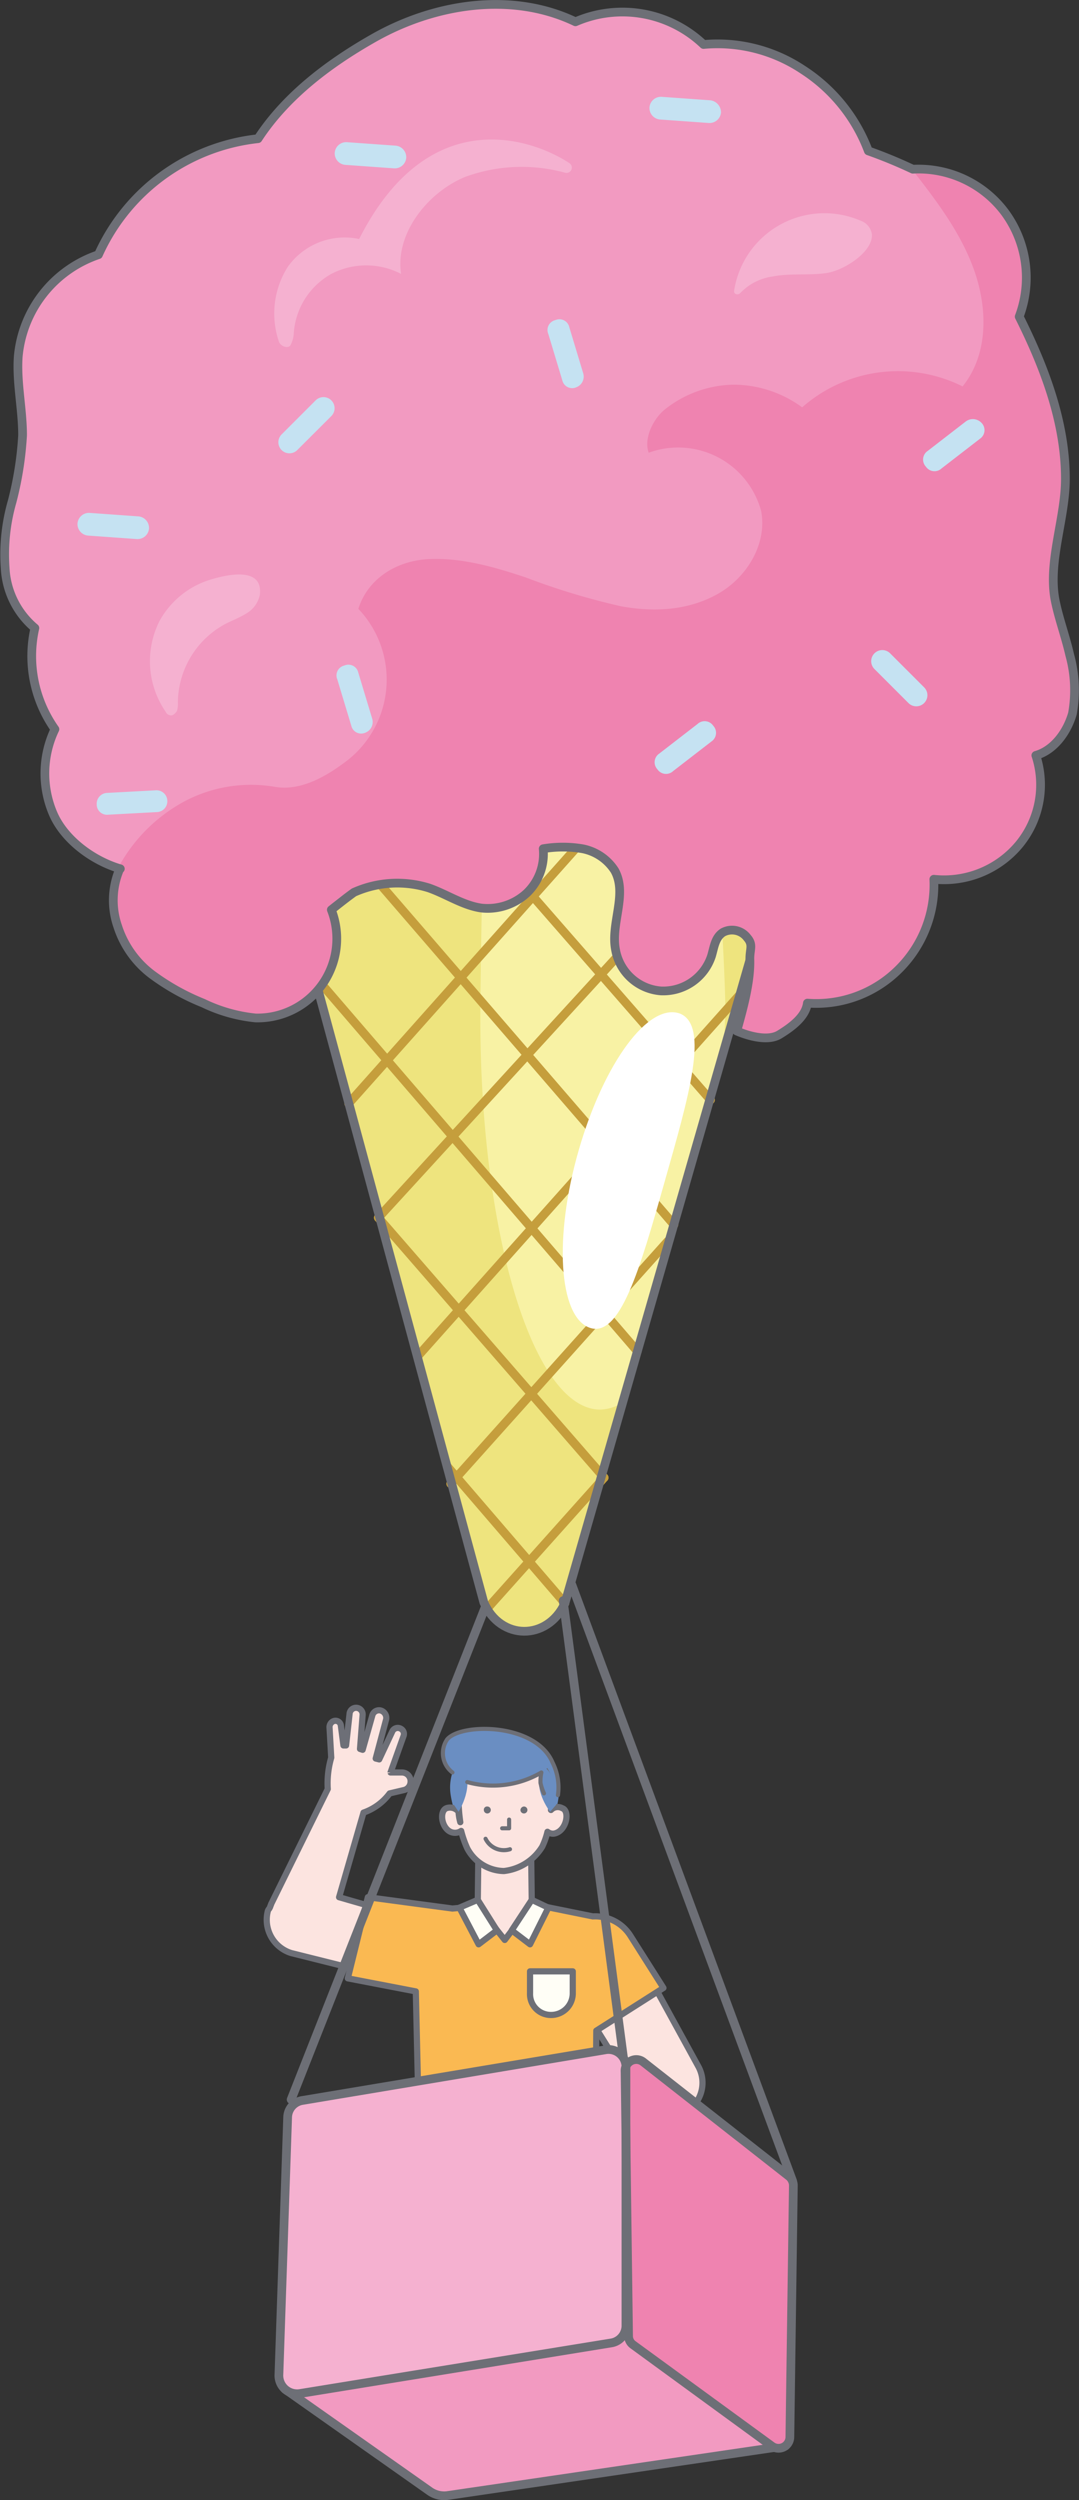 <?xml version="1.0" encoding="UTF-8"?> <svg xmlns="http://www.w3.org/2000/svg" viewBox="0 0 123.75 286.62"><rect x="0" y="0" width="123.75" height="286.62" fill="#333333" stroke="none"/> <defs> <style>.cls-1,.cls-10{fill:#fce4e0;}.cls-1,.cls-11,.cls-12,.cls-17{stroke:#6d6f77;}.cls-1,.cls-11,.cls-12,.cls-15,.cls-17,.cls-4,.cls-7{stroke-linecap:round;stroke-linejoin:round;}.cls-1,.cls-11,.cls-12{stroke-width:0.71px;}.cls-2{fill:#f8f2a4;}.cls-3{fill:#eee47e;}.cls-15,.cls-17,.cls-4,.cls-5,.cls-7,.cls-9{fill:none;}.cls-4{stroke:#c59e3c;}.cls-6{fill:#fff;}.cls-7{stroke:#6d6f76;}.cls-8{fill:#ea4e8a;}.cls-9{stroke:#e12b74;stroke-miterlimit:10;stroke-width:0.43px;}.cls-11{fill:#fab952;}.cls-12{fill:#fffef6;}.cls-13{fill:#f5aca4;}.cls-14{fill:#6a8ec2;}.cls-15{stroke:#0f0c0b;stroke-width:0.24px;}.cls-16{fill:#6d6f77;}.cls-17{stroke-width:0.47px;}.cls-18{fill:#f29ac1;}.cls-19{fill:#ef83b0;}.cls-20{fill:#f5b1d0;}.cls-21{fill:#c5e2f2;}</style> </defs> <g id="Слой_2" data-name="Слой 2"> <g id="Слой_1-2" data-name="Слой 1"> <path class="cls-1" d="M30.69,219.2a.76.76,0,0,1,.2-.4h0l.1-.2c0-.1.1-.2.1-.3l6.5-13.2a10.51,10.51,0,0,1,.4-3.6l-.2-3.5a.75.75,0,0,1,.5-.7.62.62,0,0,1,.8.5l.3,2.3h.3l.4-3.6a.75.75,0,0,1,.9-.7.76.76,0,0,1,.6.8l-.3,3.9.3.1,1.1-3.9a.8.8,0,0,1,1-.6.89.89,0,0,1,.6,1l-1.2,4.5.4.1,1.5-3.2a.69.69,0,0,1,1-.3.67.67,0,0,1,.3.8l-1.5,4.2h1.3a1,1,0,0,1,1,1.1,1,1,0,0,1-.7.9l-1.7.4a6.33,6.33,0,0,1-3,2.2h0l-2.8,9.7,6.6,1.9-2.1,7-10-2.5A4,4,0,0,1,30.69,219.2Z"></path> <path class="cls-2" d="M61.19,95.9c-11.3,0-20.5,3.3-26.7,10.2l21,77.6c1.9,4.4,7.3,4.4,9.3.1,0,0,22.3-76.8,22.2-77.2C81.49,101,73.59,95.9,61.19,95.9Z"></path> <path class="cls-3" d="M68.79,161.6c-7.7-.1-13.8-20.4-13.7-45.5,0-3.4.3-19.9.3-19.9-16.5,3-20.9,9.9-20.9,9.9l21,77.6c1.9,4.4,7.3,4.4,9.3.1l6.6-23A5,5,0,0,1,68.79,161.6Z"></path> <path class="cls-3" d="M83.09,120.2,87,106.6l-4.4-3.9c.2,3.2.6,10.3.6,13.6C83.09,117.7,83.09,118.9,83.09,120.2Z"></path> <line class="cls-4" x1="51.29" y1="168.1" x2="64.79" y2="183.8"></line> <line class="cls-4" x1="43.39" y1="139.6" x2="69.29" y2="169.4"></line> <line class="cls-4" x1="36.09" y1="111.9" x2="73.09" y2="154.9"></line> <line class="cls-4" x1="42.59" y1="100.2" x2="77.29" y2="140.4"></line> <line class="cls-4" x1="55.39" y1="96.2" x2="81.49" y2="126.1"></line> <line class="cls-4" x1="66.89" y1="96.3" x2="39.99" y2="126.5"></line> <line class="cls-4" x1="79.19" y1="100.5" x2="43.39" y2="139.6"></line> <line class="cls-4" x1="84.79" y1="114.1" x2="47.89" y2="155.5"></line> <line class="cls-4" x1="76.59" y1="142.3" x2="51.69" y2="170.1"></line> <line class="cls-4" x1="69.29" y1="169.4" x2="55.79" y2="184.5"></line> <path class="cls-5" d="M60.79,101.2c-19.2,0-26.2,4.9-26.2,4.9l21,77.6c1.9,4.4,7.3,4.4,9.3.1l22.2-77.2C87,106.6,67.39,101.2,60.79,101.2Z"></path> <path class="cls-6" d="M76.19,135.6c-2.8,9.9-5.1,17.9-8.6,16.6s-4.1-10.4-1.2-20.4,8-16.9,11.6-15.6C81.39,117.6,79,125.7,76.19,135.6Z"></path> <path class="cls-1" d="M61.19,237.3l9.4-1.2-3-4.8,6.8-4.8,5.7,10.4a3.89,3.89,0,0,1-1.4,5.2,3.36,3.36,0,0,1-1.4.5h0a4,4,0,0,1-1.1,0l-14-.4Z"></path> <path class="cls-7" d="M34.49,106.1l21,77.6c1.9,4.4,7.3,4.4,9.3.1L87,106.6"></path> <polygon class="cls-8" points="70.49 246.2 75.89 274.1 65.29 274.1 61.29 255.7 60.29 255.6 60.29 274.1 49.79 274.1 50.29 246.2 70.49 246.2"></polygon> <line class="cls-9" x1="58.49" y1="255.5" x2="64.59" y2="255.5"></line> <path class="cls-10" d="M44.79,203.2a6.34,6.34,0,0,0-3.9,1.2"></path> <path class="cls-11" d="M39.89,226.8l2.3-9.3,9.7,1.3h0l3.2-.3,5.5-.3,7.4,1.5a4.79,4.79,0,0,1,4.3,2.2l3.8,6-7.7,4.9-.1,13H48.09l-.4-17.5Z"></path> <path class="cls-12" d="M63.19,231h0a2.48,2.48,0,0,0,2.5-2.5V226h-4.9v2.5A2.39,2.39,0,0,0,63.19,231Z"></path> <path class="cls-13" d="M62.19,237.5a2.52,2.52,0,0,0-4.2,0l.9,1.8Z"></path> <polygon class="cls-1" points="54.89 210.3 60.89 210.3 60.99 218.3 57.89 222.4 54.79 218.5 54.89 210.3"></polygon> <path class="cls-13" d="M61.19,237.2l-5.4.1a1.13,1.13,0,0,0-1.1,1.2h0a1.09,1.09,0,0,0,.7,1l.3.1s-.6,4.1,2.7,4.6a5.44,5.44,0,0,0,5.1-2.1Z"></path> <path class="cls-14" d="M51.69,205.8c.6,3.7,2.8,6.8,6.2,6.8s5.8-3,6.2-6.8a6.17,6.17,0,0,0-6.2-7C54.49,198.8,51.09,202,51.69,205.8Z"></path> <path class="cls-15" d="M51.39,208.1s.8-.3,1.3.9"></path> <path class="cls-15" d="M64.29,208.1s-.8-.3-1.3.9"></path> <path class="cls-1" d="M51.19,207.3a1.24,1.24,0,0,1,1.4.4,6,6,0,0,0,.2,1.2,19.47,19.47,0,0,1-.2-3.2s-.2-5.1,5.4-5.1c5.3,0,5.3,5.1,5.3,5.1s0,.7-.1,1.8a1.07,1.07,0,0,1,1.3-.2c.9.3.5,2.6-.9,2.9a1,1,0,0,1-.8-.2,8.51,8.51,0,0,1-.6,1.7,5.93,5.93,0,0,1-4.4,2.8,4.85,4.85,0,0,1-4.2-2.6,11.76,11.76,0,0,1-.7-2,1.24,1.24,0,0,1-.9.2C50.69,209.9,50.29,207.7,51.19,207.3Z"></path> <path class="cls-16" d="M59.69,207.5a.4.4,0,1,0,.4-.4A.43.43,0,0,0,59.69,207.5Z"></path> <path class="cls-16" d="M55.49,207.5a.4.4,0,1,0,.4-.4A.37.37,0,0,0,55.49,207.5Z"></path> <polyline class="cls-17" points="58.39 208.6 58.39 209.6 57.59 209.6"></polyline> <path class="cls-14" d="M63.09,207.7s-2.3-2.9-.7-5.1c0,0,1.4.4,1.4,4.3Z"></path> <path class="cls-14" d="M52.59,207.7s2-3.1.4-5.3c0,0-1,.5-1,4.4Z"></path> <path class="cls-14" d="M63.49,202.1a10.07,10.07,0,0,1-8.1,2.5c-4.7-.5-5.1-3.8-4-5.1C52.89,197.6,61.59,197.5,63.49,202.1Z"></path> <polygon class="cls-12" points="60.99 217.8 62.89 218.7 60.79 222.9 58.69 221.3 60.99 217.8"></polygon> <polygon class="cls-12" points="54.79 217.8 52.69 218.7 54.89 222.9 56.99 221.3 54.79 217.8"></polygon> <path class="cls-18" d="M41.19,101.7c-1.5.9-6.9,5.4-7.6,5.8s-.6,1.2-.4,1.9c.4,2.2.4,2.2.9,4.3-5.5.6-10.8,1.8-15.1-1.8-3.7-3.1-6.3-8-5.2-12.7A12.64,12.64,0,0,1,6,92.9a11.73,11.73,0,0,1,.2-9.7,14.45,14.45,0,0,1-2.3-11.6,10.39,10.39,0,0,1-3.4-6.9,27.68,27.68,0,0,1,.8-7.6,38.83,38.83,0,0,0,1.2-7.6c0-3-.7-6-.5-9a13.62,13.62,0,0,1,9.2-11.7,23,23,0,0,1,18.3-13.3c3.2-4.9,8.1-8.6,13.2-11.5,7-3.9,15.9-5.4,23.2-1.9a13.54,13.54,0,0,1,14.7,2.6A17.94,17.94,0,0,1,92,7.6a19.06,19.06,0,0,1,7.5,9.3c5.2,2,10.3,4.2,13.8,8.5,2.3,2.9,2.8,6.7,2.7,10.5,3.5,6.3,3.4,14.4,2.9,21.6-.3,4.3,1,8.4,1.9,12.7.6,3,1.7,5.2,1.3,8.2s-3,4.2-5.4,6c.4,2.9,1.2,7.3-.2,9.8a7.41,7.41,0,0,1-3.7,3.7,34.63,34.63,0,0,1-6.5,1.8,14.55,14.55,0,0,1-4.6,10.5c-2.8,2.6-6.1,2.7-9.9,2.2a9.52,9.52,0,0,1-1.5,3.6,3.06,3.06,0,0,1-4.1.2,51.61,51.61,0,0,1,1.1-11.1c-1.9-.3-3.9,1.7-5.2.3s-3.2-6.5-4-8.2c-4.8-.8-8.2-2.4-12.9-3.5C58.19,92.5,47.49,98.2,41.19,101.7Z"></path> <path class="cls-19" d="M84.49,118c1.4.6,3.6,1.2,4.9.4s3-2,3.2-3.6A13.39,13.39,0,0,0,103,111a13.64,13.64,0,0,0,4.1-10.4,11.2,11.2,0,0,0,9.8-4,10.77,10.77,0,0,0,1.9-10.2c2.1-.6,3.6-2.7,4.2-4.8a14.75,14.75,0,0,0-.3-6.6c-.5-2.2-1.3-4.3-1.7-6.4-.8-4.4,1.2-9.3,1.2-13.8,0-6.5-2.4-12.8-5.3-18.6a12.64,12.64,0,0,0-1.6-11.9,12.36,12.36,0,0,0-10.8-5c2.9,3.7,5.8,7.5,7.3,11.9s1.5,9.5-1.4,13.1A16.61,16.61,0,0,0,92,46.7a13.35,13.35,0,0,0-7.9-2.6,13,13,0,0,0-7.8,2.8c-1.4,1.1-2.5,3.4-1.9,5a9.86,9.86,0,0,1,12.9,6.7c.7,3.7-1.6,7.6-5,9.5s-7.3,2.1-11.1,1.4a80.68,80.68,0,0,1-10.9-3.3c-3.6-1.2-7.4-2.3-11.2-2.1-3.6.2-6.9,2.2-8,5.7a11.76,11.76,0,0,1-1.7,17.7c-2.3,1.7-5.1,3.2-7.9,2.7a16.29,16.29,0,0,0-10.4,1.7,18.67,18.67,0,0,0-7.5,7.5,9.1,9.1,0,0,0-.2,6.5,11.21,11.21,0,0,0,3.9,5.5,22.86,22.86,0,0,0,5.9,3.3,17.94,17.94,0,0,0,6,1.7,9,9,0,0,0,8.6-12.5c2.7-2.9,7.5-3.6,11.3-2.4,2,.7,3.9,2,6,2.3a6.61,6.61,0,0,0,5.2-1.7,6.21,6.21,0,0,0,1.9-5.1,13.59,13.59,0,0,1,4.5,0,5.67,5.67,0,0,1,3.7,2.5c1.5,2.7-.5,6.1.1,9.1a5.66,5.66,0,0,0,11,.7c.3-1,.4-2.1,1.3-2.7a2.18,2.18,0,0,1,2.8.6c.7.8.3,1.3.3,2.4C86.09,112.3,85.19,115.5,84.49,118Z"></path> <path class="cls-20" d="M18.29,71.2A10.23,10.23,0,0,0,19,81.6a.66.66,0,0,0,.5.4c.3.1.6-.2.8-.5a3.08,3.08,0,0,0,.1-1,10.33,10.33,0,0,1,5.5-9c.8-.4,1.6-.7,2.4-1.2a3.22,3.22,0,0,0,1.5-2.1c.4-3.3-3.8-2.3-5.5-1.8A10,10,0,0,0,18.29,71.2Z"></path> <path class="cls-20" d="M41.19,27.4A8,8,0,0,0,33,30.6a10,10,0,0,0-1,8.6c.2.5,1,.8,1.3.4a3.31,3.31,0,0,0,.4-1.5A8.44,8.44,0,0,1,38,31.4a8.69,8.69,0,0,1,8,0c-.7-4.6,3-9.3,7.3-11.1a18.8,18.8,0,0,1,11.5-.5.61.61,0,0,0,.5-1.1C60.89,15.8,49.09,11.8,41.19,27.4Z"></path> <path class="cls-20" d="M100,26.9a1.93,1.93,0,0,0-1.3-1.6,10.48,10.48,0,0,0-14.5,8c-.1.4.4.6.7.3a6.31,6.31,0,0,1,3.7-1.9c2-.4,4.2-.1,6.2-.4S100.09,28.9,100,26.9Z"></path> <path class="cls-7" d="M122.69,75.1c-.5-2.2-1.3-4.3-1.7-6.4-.8-4.4,1.2-9.3,1.2-13.8,0-6.5-2.4-12.8-5.3-18.6a12.64,12.64,0,0,0-1.6-11.9,12.36,12.36,0,0,0-10.6-5,54.86,54.86,0,0,0-5.1-2.1A19.06,19.06,0,0,0,92.09,8a17.64,17.64,0,0,0-11.4-2.9A13.5,13.5,0,0,0,66,2.5C58.69-1,49.79.4,42.79,4.4c-5.1,2.9-10,6.6-13.2,11.5a22.77,22.77,0,0,0-18.3,13.3,13.62,13.62,0,0,0-9.2,11.7c-.2,3,.5,6,.5,9a38.83,38.83,0,0,1-1.2,7.6,21.92,21.92,0,0,0-.8,7.6A9.59,9.59,0,0,0,4,72a14.53,14.53,0,0,0,2.3,11.6,11.73,11.73,0,0,0-.2,9.7c1.3,3,4.6,5.4,7.7,6.3l-.1.1a9.1,9.1,0,0,0-.2,6.5,11.21,11.21,0,0,0,3.9,5.5,26.25,26.25,0,0,0,5.9,3.3,17.94,17.94,0,0,0,6,1.7A9.09,9.09,0,0,0,38,104.3c1-.8,1.9-1.5,2.6-2a12.16,12.16,0,0,1,8.6-.5c2,.7,3.9,2,6,2.3a6.61,6.61,0,0,0,5.2-1.7,6.21,6.21,0,0,0,1.9-5.1,13.59,13.59,0,0,1,4.5,0,5.67,5.67,0,0,1,3.7,2.5c1.5,2.7-.5,6.1.1,9.1a5.73,5.73,0,0,0,5.2,4.7,5.83,5.83,0,0,0,5.8-4c.3-1,.4-2.1,1.3-2.7a2.18,2.18,0,0,1,2.8.6c.7.8.3,1.3.3,2.4.1,2.6-.8,5.8-1.5,8.3,1.4.6,3.6,1.2,4.9.4s3-2,3.2-3.6a13.39,13.39,0,0,0,10.4-3.8,13.64,13.64,0,0,0,4.1-10.4,11.2,11.2,0,0,0,9.8-4,10.77,10.77,0,0,0,1.9-10.2c2.1-.6,3.6-2.7,4.2-4.8A15.13,15.13,0,0,0,122.69,75.1Z"></path> <path class="cls-18" d="M32.69,273.9l39.1-7.2,18.3,13.7-38.8,5.7a2.88,2.88,0,0,1-2-.5Z"></path> <path class="cls-21" d="M104.19,80.6l-3.9-3.9a1.27,1.27,0,0,1,0-1.8h0a1.27,1.27,0,0,1,1.8,0l3.9,3.9a1.27,1.27,0,0,1,0,1.8h0A1.27,1.27,0,0,1,104.19,80.6Z"></path> <path class="cls-21" d="M34.09,51.6,38,47.7a1.27,1.27,0,0,0,0-1.8h0a1.27,1.27,0,0,0-1.8,0l-3.9,3.9a1.27,1.27,0,0,0,0,1.8h0A1.27,1.27,0,0,0,34.09,51.6Z"></path> <path class="cls-7" d="M32.69,273.9l39.1-7.2,18.3,13.7-38.8,5.7a2.88,2.88,0,0,1-2-.5Z"></path> <path class="cls-21" d="M66.89,42.8l-1.6-5.3a1.16,1.16,0,0,0-1.6-.8h0a1.16,1.16,0,0,0-.8,1.6l1.6,5.3a1.16,1.16,0,0,0,1.6.8h0A1.31,1.31,0,0,0,66.89,42.8Z"></path> <path class="cls-21" d="M42.69,82.4l-1.6-5.3a1.16,1.16,0,0,0-1.6-.8h0a1.16,1.16,0,0,0-.8,1.6l1.6,5.3a1.16,1.16,0,0,0,1.6.8h0A1.31,1.31,0,0,0,42.69,82.4Z"></path> <path class="cls-21" d="M12.39,93.4l5.6-.3a1.24,1.24,0,0,0,1.2-1.3h0a1.24,1.24,0,0,0-1.3-1.2l-5.6.3a1.24,1.24,0,0,0-1.2,1.3h0A1.18,1.18,0,0,0,12.39,93.4Z"></path> <path class="cls-17" d="M51.89,203.2a2.79,2.79,0,0,1-.6-3.8c1.6-1.9,10.2-1.9,12.1,2.7h0a6.33,6.33,0,0,1,.6,3.7"></path> <path class="cls-21" d="M81.49,11.5l-5.6-.4a1.32,1.32,0,0,0-1.4,1.2h0a1.32,1.32,0,0,0,1.2,1.4l5.6.4a1.32,1.32,0,0,0,1.4-1.2h0A1.4,1.4,0,0,0,81.49,11.5Z"></path> <path class="cls-21" d="M45.39,16.7l-5.6-.4a1.32,1.32,0,0,0-1.4,1.2h0a1.32,1.32,0,0,0,1.2,1.4l5.6.4a1.32,1.32,0,0,0,1.4-1.2h0A1.33,1.33,0,0,0,45.39,16.7Z"></path> <path class="cls-21" d="M15.89,59.2l-5.6-.4A1.32,1.32,0,0,0,8.89,60h0a1.32,1.32,0,0,0,1.2,1.4l5.6.4a1.32,1.32,0,0,0,1.4-1.2h0A1.33,1.33,0,0,0,15.89,59.2Z"></path> <path class="cls-21" d="M110.79,48.3l-4.4,3.4a1.19,1.19,0,0,0-.2,1.8h0a1.19,1.19,0,0,0,1.8.2l4.4-3.4a1.19,1.19,0,0,0,.2-1.8h0A1.36,1.36,0,0,0,110.79,48.3Z"></path> <path class="cls-21" d="M80,83l-4.4,3.4a1.19,1.19,0,0,0-.2,1.8h0a1.19,1.19,0,0,0,1.8.2l4.4-3.4a1.19,1.19,0,0,0,.2-1.8h0A1.19,1.19,0,0,0,80,83Z"></path> <path class="cls-20" d="M34.39,274.4l35.7-5.8a2,2,0,0,0,1.7-2V237a2,2,0,0,0-2.4-2l-34.7,5.8a2,2,0,0,0-1.7,1.9l-1,29.5A2.09,2.09,0,0,0,34.39,274.4Z"></path> <path class="cls-19" d="M73.79,236.4l16.7,13.1a1.39,1.39,0,0,1,.5,1l-.4,28.9a1.3,1.3,0,0,1-2.1,1l-15.9-11.6a1.23,1.23,0,0,1-.5-1l-.4-30.3A1.29,1.29,0,0,1,73.79,236.4Z"></path> <path class="cls-7" d="M34.39,274.4l35.7-5.8a2,2,0,0,0,1.7-2V237a2,2,0,0,0-2.4-2l-34.7,5.8a2,2,0,0,0-1.7,1.9l-1,29.5A2.09,2.09,0,0,0,34.39,274.4Z"></path> <path class="cls-7" d="M73.79,236.4l16.7,13.1a1.39,1.39,0,0,1,.5,1l-.4,28.9a1.3,1.3,0,0,1-2.1,1l-15.9-11.6a1.23,1.23,0,0,1-.5-1l-.4-30.3A1.29,1.29,0,0,1,73.79,236.4Z"></path> <path class="cls-17" d="M53.59,204.3a11,11,0,0,0,8.5-1.1,4.87,4.87,0,0,0-.1,1.2,5.64,5.64,0,0,0,.4,1.2"></path> <path class="cls-17" d="M58.49,212a2.34,2.34,0,0,1-2.8-1.2"></path> <line class="cls-7" x1="71.49" y1="235.8" x2="64.59" y2="183.5"></line> <line class="cls-7" x1="33.39" y1="240.7" x2="55.59" y2="184.4"></line> <line class="cls-7" x1="90.89" y1="250" x2="65.59" y2="181.7"></line> </g> </g> </svg> 